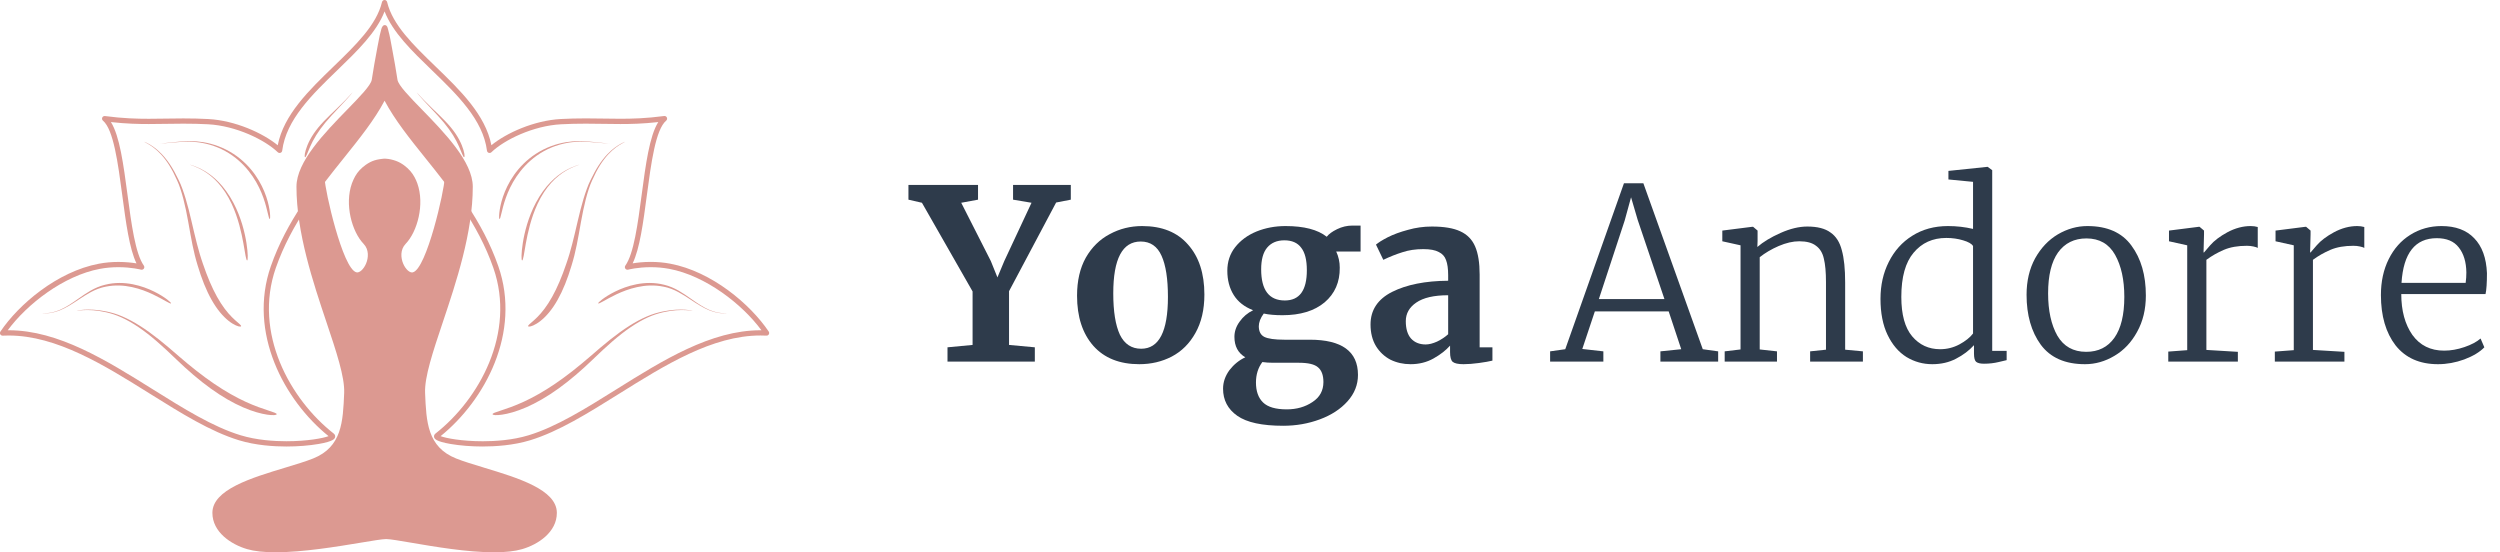 <?xml version="1.0" encoding="UTF-8"?>
<svg xmlns="http://www.w3.org/2000/svg" width="507" height="112" viewBox="0 0 507 112" fill="none">
  <g clip-path="url(#clip0_1_1694)">
    <path d="M98.099 94.817C95.996 94.182 94.01 93.583 92.512 92.984C86.664 90.643 86.454 85.57 86.208 79.693C86.072 76.468 87.799 71.317 89.799 65.353C92.509 57.264 95.88 47.195 95.88 37.863C95.88 32.806 90.145 26.916 85.538 22.182C83.09 19.67 80.78 17.297 80.612 16.186C80.353 14.45 79.887 11.779 79.46 9.545C79.247 8.438 79.072 7.305 78.765 6.22C78.655 5.828 78.6 5.203 78.147 5.1C77.672 4.989 77.41 5.566 77.322 5.935C77.228 6.34 77.106 6.741 77.015 7.149C76.84 7.942 76.698 8.745 76.546 9.542C76.119 11.776 75.653 14.444 75.391 16.183C75.226 17.293 72.913 19.667 70.465 22.179C65.859 26.91 60.123 32.799 60.123 37.86C60.123 47.191 63.497 57.261 66.208 65.349C68.207 71.313 69.931 76.465 69.798 79.69C69.552 85.566 69.339 90.643 63.494 92.984C61.996 93.583 60.007 94.185 57.904 94.82C50.953 96.918 43.073 99.298 43.073 104.006C43.073 107.914 46.864 110.41 50.109 111.362C51.568 111.79 53.512 112.003 55.889 112.003C61.427 112.003 68.453 110.838 73.104 110.064C75.582 109.653 77.539 109.326 78.328 109.319C79.169 109.338 81.049 109.662 83.41 110.064C88.204 110.883 94.77 112.006 100.195 112.006C102.524 112.006 104.442 111.79 105.894 111.365C109.142 110.417 112.93 107.92 112.93 104.012C112.93 99.301 105.05 96.925 98.099 94.823V94.817ZM83.555 27.204C86.331 30.714 90.135 35.522 90.145 36.348C90.145 38.398 86.538 54.577 83.708 55.237C83.096 55.383 82.246 54.596 81.77 53.476C81.272 52.301 81.136 50.627 82.262 49.455C84.639 46.981 86.156 41.464 84.633 37.19C84.481 36.759 84.287 36.332 84.07 35.93C83.827 35.477 83.536 35.053 83.197 34.667C82.828 34.247 82.407 33.868 81.958 33.531C81.45 33.155 80.897 32.845 80.301 32.628C79.638 32.388 78.936 32.223 78.231 32.184C77.998 32.171 77.762 32.174 77.532 32.213C77.345 32.233 77.157 32.258 76.973 32.288C76.617 32.343 76.268 32.42 75.925 32.531C75.31 32.728 74.738 33.036 74.21 33.405C73.751 33.728 73.318 34.094 72.933 34.506C72.58 34.888 72.273 35.312 72.017 35.768C71.788 36.176 71.603 36.604 71.429 37.038C71.409 37.086 71.387 37.135 71.37 37.187C69.844 41.461 71.364 46.978 73.738 49.451C74.864 50.623 74.731 52.294 74.233 53.47C73.758 54.59 72.907 55.377 72.296 55.231C69.465 54.567 65.859 38.391 65.859 36.341C65.865 35.516 69.669 30.708 72.448 27.195C75.508 23.325 77.287 21.03 77.998 19.78C78.707 21.026 80.489 23.325 83.552 27.201L83.555 27.204Z" fill="#DC9991"></path>
    <path d="M97.921 90.552C95.611 90.552 93.276 90.368 91.351 90.034C88.327 89.51 88.133 88.953 88.052 88.717C87.955 88.432 88.052 88.131 88.304 87.933C97.183 80.988 104.649 67.515 100.059 54.347C96.915 45.326 91.277 38.3 86.302 32.103C83.096 28.111 80.056 24.319 77.995 20.424C75.935 24.323 72.894 28.111 69.688 32.103C64.713 38.304 59.075 45.33 55.931 54.347C51.344 67.512 58.81 80.985 67.689 87.933C67.942 88.131 68.039 88.432 67.942 88.717C67.861 88.953 67.667 89.513 64.642 90.034C62.718 90.368 60.385 90.552 58.072 90.552C55.575 90.552 51.885 90.332 48.472 89.29C42.682 87.519 36.733 83.802 30.435 79.864C21.136 74.052 11.519 68.043 1.75 68.043C1.349 68.043 0.948 68.053 0.553 68.072C0.353 68.082 0.162 67.978 0.061 67.803C-0.039 67.629 -0.029 67.412 0.084 67.243C3.794 61.723 11.632 55.063 20.065 53.479C21.336 53.24 22.666 53.12 24.018 53.12C25.544 53.12 26.819 53.272 27.679 53.414C26.24 50.445 25.538 45.174 24.8 39.631C23.927 33.062 23.021 26.268 20.88 24.471C20.699 24.319 20.641 24.067 20.734 23.85C20.828 23.633 21.055 23.507 21.291 23.536C24.978 24.025 27.848 24.09 30.167 24.09C31.292 24.09 32.383 24.073 33.534 24.054C34.705 24.034 35.915 24.015 37.183 24.015C38.991 24.015 40.592 24.054 42.229 24.141C47.67 24.426 53.298 26.978 56.323 29.458C57.539 23.261 62.679 18.291 67.657 13.479C72.134 9.15 76.365 5.061 77.471 0.411C77.503 0.275 77.591 0.152 77.714 0.078C77.879 -0.023 78.082 -0.026 78.251 0.068C78.383 0.142 78.477 0.272 78.509 0.418C79.616 5.061 83.843 9.147 88.32 13.473C93.298 18.284 98.438 23.251 99.655 29.451C102.682 26.974 108.307 24.423 113.748 24.135C115.385 24.051 116.986 24.009 118.794 24.009C120.062 24.009 121.272 24.028 122.443 24.047C123.598 24.067 124.685 24.083 125.814 24.083C128.136 24.083 131.005 24.018 134.69 23.529C134.926 23.497 135.152 23.627 135.246 23.843C135.34 24.06 135.282 24.313 135.101 24.465C132.959 26.262 132.053 33.055 131.18 39.625C130.443 45.168 129.741 50.439 128.301 53.408C129.162 53.266 130.436 53.113 131.963 53.113C133.318 53.113 134.648 53.233 135.916 53.473C144.349 55.053 152.183 61.716 155.896 67.237C156.01 67.405 156.016 67.622 155.919 67.797C155.819 67.972 155.628 68.079 155.427 68.066C155.033 68.046 154.628 68.037 154.231 68.037C144.462 68.037 134.845 74.046 125.545 79.861C119.247 83.798 113.299 87.515 107.508 89.287C104.096 90.332 100.405 90.549 97.908 90.549L97.921 90.552ZM89.362 88.454C90.436 88.862 93.619 89.487 97.921 89.487C100.344 89.487 103.921 89.277 107.211 88.27C112.868 86.541 118.759 82.856 124.995 78.961C134.421 73.068 144.171 66.975 154.243 66.975C154.302 66.975 154.36 66.975 154.418 66.975C150.511 61.681 143.1 55.908 135.731 54.525C134.525 54.298 133.263 54.185 131.973 54.185C129.304 54.185 127.412 54.681 127.392 54.687C127.175 54.745 126.946 54.661 126.816 54.477C126.687 54.292 126.69 54.046 126.82 53.865C128.541 51.456 129.349 45.372 130.132 39.492C130.944 33.382 131.72 27.564 133.496 24.756C130.381 25.103 127.884 25.155 125.817 25.155C124.682 25.155 123.588 25.139 122.43 25.119C121.262 25.1 120.059 25.08 118.798 25.08C117.009 25.08 115.424 25.119 113.806 25.203C108.139 25.501 102.284 28.347 99.655 30.876C99.509 31.015 99.299 31.061 99.108 30.992C98.917 30.924 98.784 30.756 98.759 30.559C97.963 24.274 92.687 19.174 87.586 14.243C83.513 10.306 79.641 6.563 77.995 2.312C76.349 6.563 72.477 10.306 68.404 14.243C63.3 19.174 58.024 24.274 57.231 30.559C57.206 30.759 57.07 30.928 56.882 30.992C56.691 31.061 56.481 31.015 56.336 30.876C53.703 28.347 47.851 25.501 42.184 25.203C40.566 25.119 38.981 25.08 37.193 25.08C35.934 25.08 34.728 25.1 33.56 25.119C32.402 25.139 31.309 25.155 30.173 25.155C28.106 25.155 25.609 25.103 22.494 24.756C24.27 27.564 25.043 33.382 25.858 39.492C26.641 45.372 27.45 51.452 29.171 53.865C29.3 54.049 29.303 54.292 29.174 54.477C29.044 54.661 28.815 54.745 28.598 54.687C28.578 54.681 26.686 54.185 24.018 54.185C22.73 54.185 21.465 54.298 20.259 54.525C12.89 55.908 5.48 61.681 1.572 66.975C1.63 66.975 1.688 66.975 1.75 66.975C11.823 66.975 21.572 73.068 30.998 78.958C37.235 82.856 43.125 86.538 48.782 88.267C52.069 89.274 55.65 89.484 58.072 89.484C62.375 89.484 65.558 88.859 66.632 88.451C57.642 81.192 50.235 67.457 54.925 53.994C58.127 44.802 63.827 37.698 68.857 31.433C72.283 27.165 75.517 23.134 77.516 19.009C77.604 18.825 77.791 18.708 77.995 18.708C78.199 18.708 78.386 18.825 78.474 19.009C80.473 23.134 83.707 27.165 87.13 31.433C92.16 37.698 97.859 44.802 101.062 53.994C105.752 67.457 98.345 81.189 89.355 88.451L89.362 88.454Z" fill="#DC9991"></path>
    <path d="M140.518 62.999C140.518 62.999 140.386 62.999 140.13 62.973C139.875 62.947 139.49 62.911 138.979 62.892C137.963 62.853 136.433 62.879 134.495 63.326C134.013 63.436 133.506 63.575 132.978 63.743C132.454 63.908 131.914 64.129 131.358 64.381C130.245 64.886 129.084 65.55 127.887 66.363C126.69 67.175 125.461 68.137 124.199 69.228C122.935 70.316 121.641 71.534 120.282 72.845C117.937 75.105 115.572 77.135 113.263 78.796C110.957 80.46 108.708 81.742 106.719 82.604C104.73 83.471 103.009 83.918 101.809 84.093C100.602 84.268 99.92 84.194 99.894 83.996C99.868 83.815 100.499 83.601 101.611 83.242C102.724 82.879 104.325 82.345 106.218 81.47C108.113 80.599 110.29 79.385 112.587 77.821C114.883 76.261 117.297 74.36 119.736 72.246C121.143 71.022 122.488 69.869 123.798 68.833C125.105 67.797 126.376 66.874 127.609 66.094C128.841 65.31 130.035 64.669 131.177 64.184C131.746 63.941 132.299 63.73 132.839 63.568C133.376 63.41 133.894 63.28 134.389 63.173C136.362 62.756 137.924 62.746 138.959 62.807C139.48 62.84 139.872 62.889 140.134 62.927C140.396 62.966 140.525 62.995 140.525 63.002L140.518 62.999Z" fill="#DC9991"></path>
    <path d="M126.768 28.752C126.768 28.752 126.664 28.82 126.451 28.933C126.237 29.047 125.923 29.215 125.522 29.471C125.124 29.727 124.646 30.073 124.125 30.543C123.604 31.012 123.045 31.605 122.488 32.34C121.932 33.074 121.382 33.949 120.858 34.959C120.596 35.464 120.34 36.001 120.088 36.571C119.962 36.856 119.839 37.151 119.716 37.446C119.603 37.743 119.496 38.057 119.389 38.378C118.969 39.657 118.61 41.065 118.293 42.584C117.973 44.102 117.694 45.738 117.384 47.47C117.115 48.959 116.831 50.413 116.481 51.812C116.394 52.161 116.3 52.508 116.203 52.848L115.909 53.852C115.711 54.512 115.504 55.16 115.288 55.785C114.427 58.288 113.392 60.483 112.241 62.173C111.668 63.018 111.07 63.737 110.484 64.313C109.902 64.889 109.336 65.326 108.841 65.628C108.346 65.932 107.929 66.107 107.631 66.185C107.33 66.262 107.152 66.249 107.107 66.155C107.068 66.075 107.172 65.939 107.385 65.741C107.599 65.543 107.926 65.281 108.32 64.925C108.715 64.569 109.181 64.116 109.675 63.546C110.17 62.976 110.691 62.289 111.209 61.483C112.25 59.874 113.263 57.792 114.172 55.373C114.398 54.771 114.621 54.146 114.841 53.502L115.168 52.527C115.275 52.2 115.378 51.87 115.479 51.533C115.88 50.186 116.235 48.765 116.585 47.301C116.986 45.618 117.345 44.012 117.73 42.506C118.115 41.004 118.532 39.602 119.001 38.326C119.118 38.006 119.237 37.698 119.363 37.391C119.496 37.086 119.632 36.801 119.768 36.516C120.036 35.95 120.311 35.412 120.589 34.91C121.146 33.903 121.722 33.023 122.304 32.288C122.883 31.549 123.465 30.954 124.002 30.481C124.542 30.011 125.037 29.665 125.451 29.409C125.865 29.157 126.195 28.991 126.418 28.888C126.642 28.784 126.761 28.742 126.764 28.749L126.768 28.752Z" fill="#DC9991"></path>
    <path d="M123.608 29.118C123.608 29.118 123.261 29.111 122.592 29.056C121.922 29.005 120.926 28.894 119.622 28.804C118.969 28.762 118.238 28.72 117.433 28.733C116.63 28.758 115.75 28.839 114.816 29.021C113.881 29.202 112.894 29.48 111.882 29.895C110.873 30.309 109.844 30.86 108.844 31.572C107.127 32.793 105.762 34.298 104.749 35.804C103.73 37.313 103.051 38.815 102.588 40.11C102.126 41.405 101.874 42.497 101.692 43.251C101.515 44.005 101.408 44.43 101.301 44.417C101.214 44.407 101.181 43.967 101.262 43.176C101.346 42.39 101.547 41.25 102.003 39.903C102.459 38.559 103.174 37.002 104.258 35.464C105.338 33.929 106.803 32.417 108.611 31.235C109.65 30.555 110.708 30.034 111.739 29.649C112.771 29.26 113.777 29.008 114.722 28.846C115.666 28.684 116.556 28.619 117.368 28.61C118.183 28.61 118.917 28.661 119.574 28.716C120.887 28.83 121.893 28.953 122.572 29.017C123.252 29.085 123.604 29.115 123.604 29.124L123.608 29.118Z" fill="#DC9991"></path>
    <path d="M117.494 33.398C117.494 33.398 117.242 33.486 116.753 33.67C116.265 33.858 115.543 34.153 114.673 34.68C113.806 35.205 112.794 35.969 111.798 37.067C110.801 38.161 109.834 39.586 109.026 41.325C108.33 42.814 107.835 44.306 107.46 45.679C107.085 47.056 106.832 48.315 106.638 49.377C106.448 50.439 106.315 51.303 106.202 51.903C106.088 52.498 105.988 52.828 105.885 52.819C105.794 52.812 105.752 52.469 105.765 51.854C105.781 51.239 105.856 50.355 106.027 49.27C106.198 48.185 106.47 46.903 106.887 45.514C107.308 44.125 107.877 42.623 108.66 41.143C109.559 39.44 110.588 38.045 111.626 36.97C112.665 35.891 113.703 35.14 114.592 34.625C115.485 34.107 116.223 33.816 116.721 33.635C117.222 33.456 117.491 33.392 117.491 33.398H117.494Z" fill="#DC9991"></path>
    <path d="M84.503 18.728C84.522 18.711 84.985 19.285 85.955 20.295C86.441 20.8 87.055 21.405 87.796 22.114C88.533 22.823 89.397 23.63 90.322 24.595C91.115 25.424 91.82 26.272 92.383 27.107C92.945 27.939 93.366 28.752 93.654 29.461C93.942 30.167 94.103 30.766 94.175 31.187C94.243 31.608 94.223 31.854 94.126 31.877C94.039 31.899 93.919 31.692 93.757 31.31C93.593 30.928 93.382 30.371 93.085 29.704C92.787 29.037 92.399 28.257 91.885 27.431C91.373 26.605 90.739 25.741 90.021 24.867C89.193 23.863 88.385 23.015 87.686 22.273C86.984 21.532 86.389 20.9 85.913 20.379C84.966 19.333 84.493 18.741 84.506 18.734L84.503 18.728Z" fill="#DC9991"></path>
    <path d="M147.431 63.517C147.431 63.517 147.117 63.568 146.496 63.542C145.882 63.513 144.953 63.381 143.828 62.924C143.268 62.697 142.66 62.393 142.02 62.014C141.376 61.639 140.697 61.189 139.962 60.703C139.228 60.221 138.439 59.699 137.552 59.226C137.109 58.99 136.64 58.77 136.145 58.585C135.896 58.492 135.641 58.407 135.382 58.333C135.253 58.297 135.12 58.262 134.984 58.232L134.573 58.142C133.632 57.944 132.691 57.876 131.785 57.902C130.879 57.928 130.009 58.051 129.197 58.229C127.567 58.585 126.163 59.149 125.018 59.686C123.873 60.227 122.983 60.745 122.359 61.088C121.738 61.438 121.376 61.613 121.314 61.529C121.262 61.457 121.541 61.163 122.12 60.722C122.699 60.285 123.582 59.702 124.753 59.126C125.92 58.553 127.383 57.977 129.081 57.646C129.928 57.481 130.837 57.381 131.782 57.384C132.723 57.387 133.7 57.497 134.667 57.743L135.075 57.854C135.21 57.892 135.346 57.931 135.479 57.973C135.744 58.061 136.003 58.155 136.252 58.262C136.75 58.472 137.219 58.712 137.659 58.964C138.536 59.469 139.309 60.013 140.027 60.518C140.745 61.023 141.408 61.486 142.039 61.878C142.67 62.27 143.265 62.587 143.818 62.827C144.928 63.309 145.859 63.458 146.48 63.5C147.104 63.542 147.431 63.507 147.431 63.52V63.517Z" fill="#DC9991"></path>
    <path d="M15.481 62.999C15.481 62.999 15.614 62.999 15.869 62.973C16.128 62.947 16.51 62.911 17.021 62.892C18.036 62.853 19.57 62.879 21.504 63.326C21.986 63.436 22.494 63.575 23.021 63.743C23.545 63.908 24.085 64.129 24.642 64.381C25.754 64.886 26.916 65.55 28.113 66.363C29.309 67.175 30.538 68.137 31.8 69.228C33.065 70.316 34.359 71.534 35.717 72.845C38.062 75.105 40.427 77.135 42.737 78.796C45.043 80.46 47.291 81.742 49.284 82.604C51.273 83.471 52.994 83.918 54.194 84.093C55.4 84.268 56.083 84.194 56.112 83.996C56.138 83.815 55.507 83.601 54.394 83.242C53.282 82.879 51.681 82.345 49.788 81.47C47.896 80.599 45.716 79.385 43.419 77.821C41.122 76.261 38.709 74.36 36.27 72.246C34.863 71.022 33.518 69.869 32.208 68.833C30.901 67.797 29.63 66.874 28.397 66.094C27.165 65.31 25.971 64.669 24.832 64.184C24.263 63.941 23.71 63.73 23.17 63.568C22.633 63.41 22.115 63.28 21.62 63.173C19.647 62.756 18.085 62.746 17.05 62.807C16.529 62.84 16.138 62.889 15.876 62.927C15.614 62.966 15.481 62.995 15.484 63.002L15.481 62.999Z" fill="#DC9991"></path>
    <path d="M29.232 28.752C29.232 28.752 29.335 28.82 29.549 28.933C29.762 29.047 30.076 29.215 30.477 29.471C30.875 29.727 31.354 30.073 31.875 30.543C32.395 31.012 32.955 31.605 33.511 32.34C34.068 33.074 34.618 33.949 35.142 34.959C35.404 35.464 35.659 36.001 35.912 36.571C36.038 36.856 36.161 37.151 36.284 37.446C36.397 37.743 36.504 38.057 36.61 38.378C37.031 39.657 37.39 41.065 37.707 42.584C38.027 44.102 38.305 45.738 38.616 47.47C38.884 48.959 39.169 50.413 39.518 51.812C39.606 52.161 39.699 52.508 39.793 52.848L40.088 53.852C40.285 54.512 40.492 55.16 40.709 55.785C41.569 58.288 42.604 60.483 43.756 62.173C44.328 63.018 44.927 63.737 45.512 64.313C46.094 64.889 46.66 65.326 47.155 65.628C47.65 65.932 48.068 66.107 48.365 66.185C48.666 66.262 48.844 66.249 48.889 66.155C48.928 66.075 48.825 65.939 48.611 65.741C48.398 65.543 48.071 65.281 47.676 64.925C47.282 64.569 46.816 64.116 46.321 63.546C45.826 62.976 45.305 62.289 44.788 61.483C43.746 59.874 42.734 57.792 41.825 55.373C41.595 54.771 41.375 54.146 41.155 53.502L40.828 52.527C40.722 52.2 40.618 51.87 40.518 51.533C40.117 50.186 39.761 48.765 39.411 47.301C39.01 45.618 38.651 44.012 38.267 42.506C37.882 41.004 37.464 39.602 36.998 38.326C36.882 38.006 36.762 37.698 36.636 37.391C36.504 37.086 36.368 36.801 36.235 36.516C35.967 35.95 35.692 35.412 35.413 34.91C34.857 33.903 34.281 33.023 33.699 32.288C33.12 31.549 32.538 30.954 32.001 30.481C31.461 30.011 30.966 29.665 30.552 29.409C30.138 29.157 29.808 28.991 29.584 28.888C29.361 28.784 29.242 28.742 29.238 28.749L29.232 28.752Z" fill="#DC9991"></path>
    <path d="M32.395 29.118C32.395 29.118 32.742 29.111 33.411 29.056C34.081 29.005 35.077 28.894 36.381 28.804C37.034 28.762 37.765 28.72 38.571 28.733C39.373 28.758 40.253 28.839 41.187 29.021C42.122 29.202 43.109 29.48 44.121 29.895C45.13 30.309 46.159 30.86 47.159 31.572C48.876 32.793 50.241 34.298 51.254 35.804C52.273 37.313 52.952 38.815 53.415 40.11C53.877 41.405 54.13 42.497 54.311 43.251C54.489 44.005 54.595 44.43 54.702 44.417C54.789 44.407 54.822 43.967 54.741 43.176C54.657 42.39 54.453 41.25 54 39.903C53.544 38.559 52.829 37.002 51.745 35.464C50.665 33.929 49.2 32.417 47.392 31.235C46.353 30.555 45.295 30.034 44.264 29.649C43.232 29.26 42.229 29.008 41.281 28.846C40.337 28.684 39.447 28.619 38.635 28.61C37.82 28.61 37.086 28.661 36.429 28.716C35.116 28.83 34.11 28.953 33.431 29.017C32.751 29.085 32.399 29.115 32.399 29.124L32.395 29.118Z" fill="#DC9991"></path>
    <path d="M38.506 33.398C38.506 33.398 38.758 33.486 39.247 33.67C39.735 33.858 40.456 34.153 41.327 34.68C42.193 35.205 43.206 35.969 44.202 37.067C45.199 38.161 46.166 39.586 46.974 41.325C47.67 42.814 48.168 44.306 48.543 45.679C48.918 47.056 49.171 48.315 49.365 49.377C49.556 50.439 49.688 51.303 49.805 51.903C49.918 52.498 50.018 52.828 50.122 52.819C50.209 52.812 50.254 52.469 50.241 51.854C50.225 51.239 50.151 50.355 49.979 49.27C49.808 48.185 49.536 46.903 49.119 45.514C48.698 44.125 48.129 42.623 47.346 41.143C46.447 39.44 45.418 38.045 44.38 36.97C43.342 35.891 42.303 35.14 41.414 34.625C40.524 34.107 39.787 33.816 39.285 33.635C38.784 33.456 38.516 33.392 38.516 33.398H38.506Z" fill="#DC9991"></path>
    <path d="M71.496 18.728C71.477 18.711 71.014 19.285 70.044 20.295C69.559 20.8 68.941 21.405 68.203 22.114C67.466 22.823 66.602 23.63 65.677 24.595C64.884 25.424 64.179 26.272 63.616 27.107C63.054 27.939 62.633 28.752 62.345 29.461C62.057 30.167 61.896 30.766 61.824 31.187C61.757 31.608 61.776 31.854 61.873 31.877C61.96 31.899 62.08 31.692 62.242 31.31C62.407 30.928 62.617 30.371 62.914 29.704C63.212 29.037 63.6 28.257 64.115 27.431C64.626 26.605 65.26 25.741 65.978 24.867C66.806 23.863 67.615 23.015 68.313 22.273C69.015 21.532 69.61 20.9 70.086 20.379C71.034 19.333 71.506 18.741 71.493 18.734L71.496 18.728Z" fill="#DC9991"></path>
    <path d="M8.568 63.517C8.568 63.517 8.885 63.568 9.503 63.542C10.118 63.513 11.05 63.381 12.172 62.924C12.732 62.697 13.34 62.393 13.98 62.014C14.624 61.639 15.303 61.189 16.037 60.703C16.772 60.221 17.561 59.699 18.447 59.226C18.89 58.99 19.359 58.77 19.854 58.585C20.103 58.492 20.359 58.407 20.618 58.333C20.747 58.297 20.88 58.262 21.016 58.232L21.426 58.142C22.368 57.944 23.309 57.876 24.215 57.902C25.12 57.928 25.987 58.051 26.802 58.229C28.433 58.585 29.837 59.149 30.982 59.686C32.127 60.227 33.016 60.745 33.641 61.088C34.265 61.438 34.624 61.613 34.685 61.529C34.737 61.457 34.459 61.163 33.88 60.722C33.301 60.285 32.418 59.702 31.247 59.126C30.079 58.553 28.617 57.977 26.916 57.646C26.068 57.481 25.159 57.381 24.215 57.384C23.273 57.387 22.297 57.497 21.329 57.743L20.922 57.854C20.786 57.892 20.65 57.931 20.517 57.973C20.252 58.061 19.993 58.155 19.744 58.262C19.243 58.472 18.777 58.712 18.337 58.964C17.461 59.469 16.688 60.013 15.966 60.518C15.248 61.023 14.585 61.486 13.954 61.878C13.323 62.27 12.728 62.587 12.175 62.827C11.066 63.309 10.134 63.458 9.513 63.5C8.889 63.542 8.562 63.507 8.562 63.52L8.568 63.517Z" fill="#DC9991"></path>
  </g>
  <path d="M494.418 73.858C490.706 73.858 487.842 72.588 485.826 70.049C483.842 67.477 482.85 64.07 482.85 59.827C482.85 57.095 483.378 54.668 484.434 52.547C485.49 50.425 486.946 48.786 488.802 47.629C490.69 46.439 492.802 45.845 495.138 45.845C497.986 45.845 500.194 46.664 501.762 48.304C503.362 49.943 504.226 52.306 504.354 55.391C504.354 57.384 504.258 58.799 504.066 59.634H486.978C486.978 63.009 487.73 65.774 489.234 67.927C490.77 70.049 492.914 71.109 495.666 71.109C497.01 71.109 498.386 70.868 499.794 70.386C501.202 69.904 502.29 69.326 503.058 68.65L503.826 70.434C502.898 71.399 501.538 72.219 499.746 72.894C497.986 73.536 496.21 73.858 494.418 73.858ZM500.034 57.368C500.13 56.693 500.178 55.986 500.178 55.247C500.146 53.125 499.634 51.438 498.642 50.184C497.682 48.931 496.194 48.304 494.178 48.304C489.794 48.304 487.41 51.325 487.026 57.368H500.034Z" fill="#2E3B4B"></path>
  <path d="M461.336 71.302L465.176 71.013V49.75L461.48 48.931V46.761L467.576 45.989H467.672L468.584 46.761V47.532L468.488 51.197H468.584C468.648 51.132 469.064 50.65 469.832 49.75C470.632 48.818 471.8 47.934 473.336 47.098C474.904 46.263 476.472 45.845 478.04 45.845C478.552 45.845 479.032 45.909 479.48 46.038V50.281C479.352 50.184 479.064 50.088 478.616 49.991C478.2 49.895 477.752 49.847 477.272 49.847C475.448 49.847 473.896 50.12 472.616 50.666C471.336 51.213 470.152 51.888 469.064 52.691V70.965L475.448 71.351V73.327H461.336V71.302Z" fill="#2E3B4B"></path>
  <path d="M439.727 71.302L443.567 71.013V49.75L439.871 48.931V46.761L445.967 45.989H446.063L446.975 46.761V47.532L446.879 51.197H446.975C447.039 51.132 447.455 50.65 448.223 49.75C449.023 48.818 450.191 47.934 451.727 47.098C453.295 46.263 454.863 45.845 456.431 45.845C456.943 45.845 457.423 45.909 457.871 46.038V50.281C457.743 50.184 457.455 50.088 457.007 49.991C456.591 49.895 456.143 49.847 455.663 49.847C453.839 49.847 452.287 50.12 451.007 50.666C449.727 51.213 448.543 51.888 447.455 52.691V70.965L453.839 71.351V73.327H439.727V71.302Z" fill="#2E3B4B"></path>
  <path d="M410.988 59.779C410.988 56.983 411.564 54.523 412.716 52.402C413.9 50.281 415.436 48.657 417.324 47.532C419.244 46.407 421.244 45.845 423.324 45.845C427.356 45.845 430.332 47.163 432.252 49.798C434.204 52.434 435.18 55.809 435.18 59.924C435.18 62.72 434.588 65.179 433.404 67.3C432.252 69.422 430.716 71.045 428.796 72.17C426.908 73.295 424.924 73.858 422.844 73.858C418.812 73.858 415.82 72.54 413.868 69.904C411.948 67.268 410.988 63.893 410.988 59.779ZM423.084 71.351C425.548 71.351 427.452 70.402 428.796 68.506C430.14 66.609 430.812 63.845 430.812 60.213C430.812 56.741 430.188 53.897 428.94 51.679C427.692 49.461 425.756 48.352 423.132 48.352C420.668 48.352 418.748 49.3 417.372 51.197C416.028 53.093 415.356 55.857 415.356 59.49C415.356 62.993 415.98 65.854 417.228 68.072C418.508 70.258 420.46 71.351 423.084 71.351Z" fill="#2E3B4B"></path>
  <path d="M391.876 73.858C389.988 73.858 388.244 73.376 386.644 72.411C385.044 71.415 383.764 69.92 382.804 67.927C381.844 65.934 381.364 63.492 381.364 60.599C381.364 57.834 381.924 55.343 383.044 53.125C384.164 50.875 385.748 49.107 387.796 47.822C389.876 46.504 392.292 45.845 395.044 45.845C396.804 45.845 398.5 46.038 400.132 46.423V36.877L395.14 36.395V34.659L403.012 33.839H403.108L404.02 34.514V71.158H406.948V73.038C406.788 73.07 406.244 73.199 405.316 73.424C404.388 73.649 403.396 73.761 402.34 73.761C401.604 73.761 401.076 73.633 400.756 73.376C400.468 73.118 400.324 72.556 400.324 71.688V70.001C399.332 71.093 398.116 72.01 396.676 72.749C395.268 73.488 393.668 73.858 391.876 73.858ZM393.46 70.82C394.836 70.82 396.132 70.499 397.348 69.856C398.596 69.181 399.524 68.442 400.132 67.638V49.895C399.876 49.445 399.204 49.059 398.116 48.738C397.06 48.416 395.924 48.255 394.708 48.255C391.956 48.255 389.748 49.252 388.084 51.245C386.42 53.206 385.588 56.195 385.588 60.213C385.588 63.813 386.324 66.481 387.796 68.217C389.268 69.952 391.156 70.82 393.46 70.82Z" fill="#2E3B4B"></path>
  <path d="M352.981 49.75L349.285 48.931V46.761L355.381 45.989H355.525L356.437 46.761V48.882L356.389 50.088C357.573 49.059 359.141 48.111 361.093 47.243C363.045 46.375 364.853 45.941 366.517 45.941C368.565 45.941 370.133 46.343 371.221 47.147C372.341 47.918 373.109 49.123 373.525 50.763C373.973 52.37 374.197 54.539 374.197 57.272V70.917L377.797 71.254V73.327H367.093V71.254L370.309 70.917V57.224C370.309 55.199 370.165 53.607 369.877 52.45C369.621 51.293 369.093 50.425 368.293 49.847C367.525 49.236 366.389 48.931 364.885 48.931C363.605 48.931 362.213 49.252 360.709 49.895C359.237 50.538 357.957 51.293 356.869 52.161V70.868L360.373 71.254V73.327H349.765V71.254L352.981 70.868V49.75Z" fill="#2E3B4B"></path>
  <path d="M329.338 37.166H333.274L345.322 70.82L348.442 71.254V73.328H336.73V71.254L340.954 70.82L338.41 63.154H323.434L320.89 70.772L325.162 71.254V73.328H314.362V71.254L317.434 70.82L329.338 37.166ZM332.122 44.591L330.778 40.011L329.482 44.736L324.25 60.647H337.546L332.122 44.591Z" fill="#2E3B4B"></path>
  <path d="M277.944 65.806C277.944 62.881 279.4 60.679 282.312 59.2C285.256 57.722 289.048 56.966 293.688 56.934V55.825C293.688 54.507 293.544 53.479 293.256 52.739C293 52 292.504 51.454 291.768 51.1C291.064 50.715 290.024 50.522 288.648 50.522C287.08 50.522 285.672 50.73 284.424 51.148C283.176 51.534 281.88 52.048 280.536 52.691L279.048 49.605C279.528 49.188 280.328 48.689 281.448 48.111C282.6 47.532 283.96 47.034 285.528 46.616C287.096 46.166 288.712 45.941 290.376 45.941C292.84 45.941 294.76 46.263 296.136 46.906C297.544 47.548 298.552 48.577 299.16 49.991C299.768 51.406 300.072 53.302 300.072 55.681V70.434H302.664V73.135C302.024 73.295 301.112 73.456 299.928 73.617C298.744 73.777 297.704 73.858 296.808 73.858C295.72 73.858 294.984 73.697 294.6 73.376C294.248 73.054 294.072 72.395 294.072 71.399V70.097C293.208 71.061 292.088 71.929 290.712 72.701C289.336 73.472 287.784 73.858 286.056 73.858C284.584 73.858 283.224 73.552 281.976 72.942C280.76 72.299 279.784 71.383 279.048 70.193C278.312 68.972 277.944 67.509 277.944 65.806ZM289.128 69.856C289.8 69.856 290.568 69.663 291.432 69.277C292.296 68.859 293.048 68.361 293.688 67.783V59.875C290.808 59.875 288.648 60.374 287.208 61.37C285.8 62.334 285.096 63.588 285.096 65.131C285.096 66.674 285.448 67.847 286.152 68.65C286.888 69.454 287.88 69.856 289.128 69.856Z" fill="#2E3B4B"></path>
  <path d="M260.229 86.346C255.941 86.346 252.837 85.671 250.917 84.32C248.997 82.971 248.037 81.138 248.037 78.824C248.037 77.506 248.469 76.252 249.333 75.063C250.229 73.906 251.301 73.038 252.549 72.46C251.077 71.592 250.341 70.21 250.341 68.313C250.341 67.22 250.693 66.192 251.397 65.227C252.101 64.231 253.013 63.459 254.133 62.913C252.373 62.238 251.061 61.209 250.197 59.827C249.333 58.445 248.901 56.806 248.901 54.909C248.901 53.077 249.429 51.486 250.485 50.136C251.573 48.754 253.013 47.693 254.805 46.954C256.629 46.214 258.597 45.845 260.709 45.845C264.453 45.845 267.237 46.568 269.061 48.014C269.477 47.468 270.181 46.954 271.173 46.471C272.165 45.989 273.189 45.748 274.245 45.748H275.925V51.004H270.981C271.461 52.032 271.701 53.125 271.701 54.282C271.733 57.207 270.709 59.554 268.629 61.322C266.549 63.058 263.701 63.925 260.085 63.925C258.581 63.925 257.317 63.813 256.293 63.588C255.973 64.006 255.717 64.456 255.525 64.938C255.365 65.388 255.285 65.79 255.285 66.143C255.285 67.204 255.653 67.927 256.389 68.313C257.157 68.699 258.517 68.892 260.469 68.892H265.605C272.133 68.892 275.397 71.27 275.397 76.028C275.397 78.02 274.693 79.804 273.285 81.379C271.877 82.954 270.005 84.176 267.669 85.044C265.333 85.912 262.853 86.346 260.229 86.346ZM260.565 60.936C263.541 60.936 265.029 58.895 265.029 54.813C265.029 52.723 264.645 51.197 263.877 50.232C263.141 49.236 262.005 48.738 260.469 48.738C258.965 48.738 257.797 49.236 256.965 50.232C256.165 51.197 255.765 52.659 255.765 54.62C255.765 58.831 257.365 60.936 260.565 60.936ZM260.949 83.019C262.965 83.019 264.709 82.52 266.181 81.524C267.653 80.56 268.389 79.21 268.389 77.474C268.389 76.092 268.021 75.095 267.285 74.485C266.581 73.874 265.301 73.569 263.445 73.569H258.213C257.413 73.569 256.677 73.52 256.005 73.424C255.141 74.581 254.709 75.963 254.709 77.57C254.709 79.338 255.189 80.688 256.149 81.62C257.109 82.553 258.709 83.019 260.949 83.019Z" fill="#2E3B4B"></path>
  <path d="M218.426 59.972C218.426 56.95 219.018 54.379 220.202 52.257C221.418 50.136 223.034 48.545 225.05 47.484C227.066 46.391 229.258 45.845 231.626 45.845C235.658 45.845 238.762 47.098 240.938 49.605C243.146 52.081 244.25 55.456 244.25 59.731C244.25 62.784 243.642 65.388 242.426 67.542C241.242 69.663 239.642 71.254 237.626 72.315C235.642 73.344 233.45 73.858 231.05 73.858C227.05 73.858 223.946 72.62 221.738 70.145C219.53 67.638 218.426 64.247 218.426 59.972ZM231.434 70.724C235.05 70.724 236.858 67.22 236.858 60.213C236.858 56.548 236.426 53.768 235.562 51.872C234.698 49.943 233.29 48.979 231.338 48.979C227.626 48.979 225.77 52.482 225.77 59.49C225.77 63.154 226.218 65.951 227.114 67.879C228.042 69.776 229.482 70.724 231.434 70.724Z" fill="#2E3B4B"></path>
  <path d="M197.24 59.104L186.968 41.12L184.232 40.493V37.503H198.344V40.493L194.936 41.12L200.936 52.932L202.28 56.259L203.672 52.932L209.192 41.12L205.448 40.493V37.503H217.16V40.493L214.184 41.071L204.632 59.056V69.952L209.864 70.434V73.327H192.152V70.434L197.24 69.952V59.104Z" fill="#2E3B4B"></path>
  <defs>
    <clipPath id="clip0_1_1694">
      <rect width="156" height="112" fill="white"></rect>
    </clipPath>
  </defs>
</svg>
